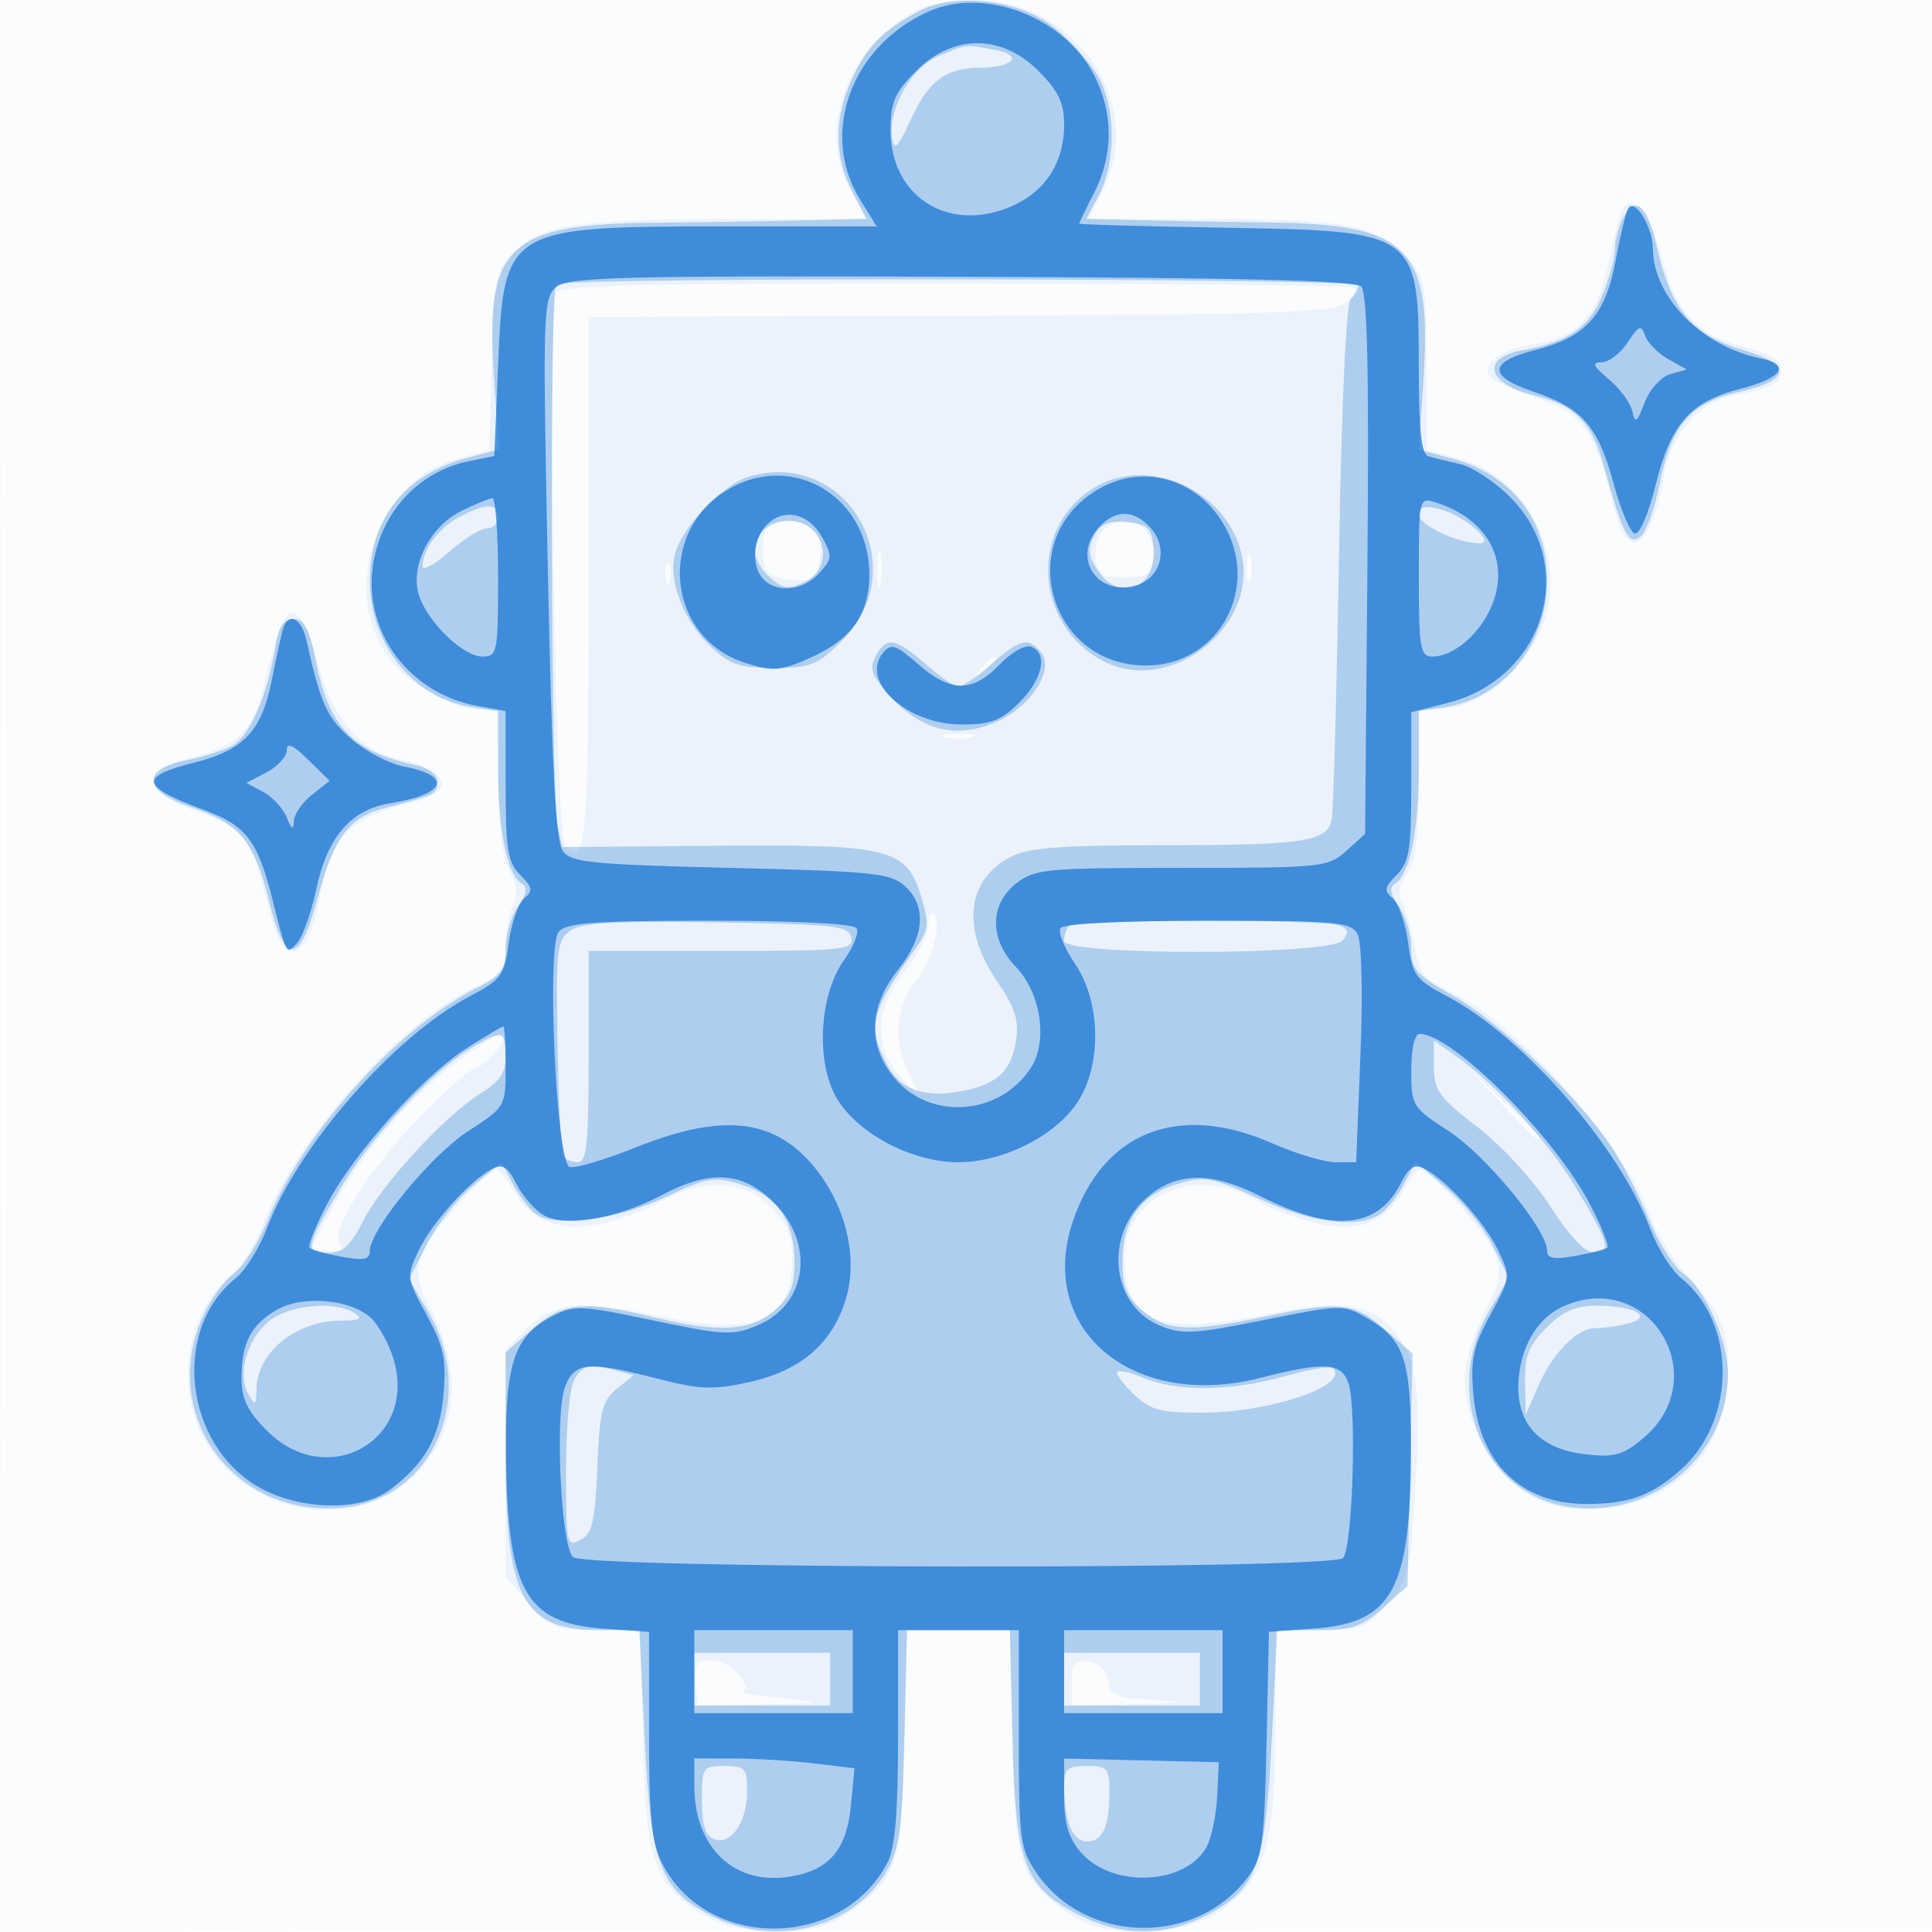 <svg xmlns="http://www.w3.org/2000/svg" width="256" height="256"><path fill="#1976D2" fill-opacity=".016" fill-rule="evenodd" d="M0 128.004v128.004l128.25-.254 128.25-.254.254-127.75L257.008 0H0zm.485.496c0 70.4.119 99.053.265 63.672s.146-92.98 0-128S.485 58.1.485 128.5"/><path fill="#1976D2" fill-opacity=".067" fill-rule="evenodd" d="M120.5 1.871c-8.897 5.525-12.233 16.134-7.511 23.879l1.982 3.25-18.236.024c-20.501.027-24.922.71-28.642 4.426-2.451 2.448-2.611 3.237-2.922 14.384l-.33 11.794-4.281 1.145c-10.88 2.91-15.787 18.177-8.645 26.898 2.63 3.212 8.202 6.321 11.335 6.325L66 94l.006 9.25c.004 6.214.492 10.182 1.487 12.09 1.051 2.015 1.195 3.375.494 4.684-.543 1.014-.987 3.409-.987 5.321 0 3.125-.45 3.694-4.447 5.629-9.894 4.79-23.517 20.163-27.758 31.323-1.044 2.748-3.009 5.87-4.367 6.938-5.24 4.122-7.044 13.051-4.051 20.047 4.918 11.494 21.118 14.577 29.234 5.563 4.916-5.459 5.572-13.078 1.782-20.684-2.302-4.619-2.463-5.578-1.376-8.202 1.166-2.814 8.497-10.966 9.851-10.953.347.004 1.401 1.358 2.341 3.009 3.211 5.644 10.03 5.965 19.886.937 5.683-2.9 10.441-2.569 13.982.971 2.22 2.22 2.923 3.851 2.923 6.778 0 8.176-4.773 10.405-16.815 7.851-11.163-2.368-14.795-2.095-18.262 1.371L67 178.846v30.084l3.104 3.535c2.883 3.284 3.515 3.535 8.906 3.535h5.802l.364 14.25c.403 15.852 1.319 18.83 7.037 22.901 4.907 3.495 15.081 3.849 19.695.686 7.03-4.82 7.557-6.345 7.914-22.906l.322-14.931h13.712l.322 14.931c.357 16.561.884 18.086 7.914 22.906 4.664 3.197 14.786 2.81 19.797-.758 5.695-4.055 7.064-8.656 7.089-23.829L169 216h5.896c5.46 0 6.119-.253 8.897-3.416 2.838-3.233 3.038-4.039 3.721-14.966.82-13.118.299-17.314-2.603-21.004-3.128-3.976-7.094-4.519-17.411-2.385-13.84 2.864-18.5.967-18.5-7.528 0-8.232 9.254-12.412 17.193-7.766 1.819 1.065 5.342 2.442 7.83 3.062 5.69 1.417 9.413.157 11.768-3.982.94-1.651 1.994-3.005 2.341-3.009 1.354-.013 8.685 8.139 9.851 10.953 1.087 2.624.926 3.583-1.376 8.202-3.199 6.419-3.297 11.05-.357 16.869 3 5.938 7.676 8.97 13.833 8.97 11.38 0 18.917-7.385 18.917-18.534 0-5.32-1.007-7.625-5.446-12.466-1.765-1.925-3.908-5.368-4.762-7.65-3.741-9.999-17.949-25.933-26.795-30.05-3.284-1.528-3.97-2.404-4.548-5.8-.375-2.2-1.099-4.795-1.61-5.767-.643-1.225-.454-2.445.616-3.973 1.138-1.623 1.545-4.785 1.545-11.983V94h2.55c5.833 0 12.616-6.005 14.402-12.75 2.276-8.598-3.181-18.249-11.592-20.499L189 59.585V48.308c0-10.891-.094-11.381-2.75-14.345-3.711-4.142-7.821-4.911-26.392-4.939L144.216 29l1.892-3.711C151.955 13.82 142.63-.005 129.054.004c-3.673.002-6.57.635-8.554 1.867m94.122 26.822c-.302.994-1.042 4.057-1.645 6.807-1.408 6.416-4.101 9.246-9.581 10.068-4.41.661-7.049 2.567-5.97 4.312.328.532 2.789 1.695 5.468 2.585 7.012 2.329 8.199 3.964 11.096 15.285 1.811 7.078 4.891 4.709 6.594-5.071.862-4.954 4.627-9.362 8.693-10.18 5.871-1.181 6.723-1.618 6.723-3.448 0-1.312-1.23-2.123-4.445-2.933-6.688-1.684-9.445-4.614-11.409-12.127-1.715-6.558-4.368-9.103-5.524-5.298M73.754 38.796c-1.32 1.591-.19 72.168 1.178 73.536C77.651 115.051 78 111.027 78 76.941V42l42.25-.143c50.912-.172 56.44-.355 58.33-1.923.808-.671 1.214-1.473.904-1.784-.311-.31-23.985-.584-52.61-.607-41.438-.034-52.263.221-53.12 1.253m27.636 31.631c-.302.785-.4 2.473-.219 3.75.255 1.799 1.055 2.393 3.545 2.634 2.738.265 3.311-.071 3.861-2.263.378-1.504.133-3.192-.588-4.061-1.571-1.894-5.881-1.933-6.599-.06m44.656.018c-.66.795-1.052 2.482-.873 3.75.27 1.905.934 2.305 3.827 2.305s3.557-.4 3.827-2.305C153.218 71.435 151.424 69 149 69c-.965 0-2.295.65-2.954 1.445M116.252 75.5c.011 2.2.216 2.982.455 1.738s.23-3.044-.02-4-.446.062-.435 2.262m48.943 0c.02 1.65.244 2.204.498 1.231s.237-2.323-.037-3-.481.119-.461 1.769m-77.037.5c0 1.375.227 1.938.504 1.25.278-.687.278-1.812 0-2.5-.277-.687-.504-.125-.504 1.25m-51.02 7.171c-.49 1.281-1.42 4.579-2.065 7.329-1.471 6.262-3.46 8.296-9.664 9.878-6.793 1.733-6.766 4.37.069 6.908 7.447 2.765 7.515 2.858 10.504 14.464 1.773 6.883 4.932 5.299 6.478-3.25 1.402-7.75 3.86-10.155 12.54-12.273 5.52-1.347 4.349-4.298-2.258-5.688-4.994-1.052-8.747-5.478-10.576-12.473-1.799-6.878-3.599-8.63-5.028-4.895m92.734 5.579c-1.243 1.586-1.208 1.621.378.378.963-.755 1.75-1.543 1.75-1.75 0-.823-.821-.294-2.128 1.372m-4.622 8.939c.963.252 2.537.252 3.5 0 .963-.251.175-.457-1.75-.457s-2.713.206-1.75.457M123 122.862c0 1.025-1.35 3.562-3 5.638-4.241 5.337-4.372 10.458-.371 14.5l2.475 2.5-1.546-3c-2.315-4.492-1.963-9.23.942-12.682 2.142-2.546 3.564-8.818 2-8.818-.275 0-.5.838-.5 1.862m-62.008 17.497c-6.343 4.656-13.049 12.395-16.736 19.312l-3.146 5.902 2.695.204c1.574.118 2.194-.117 1.492-.567-1.962-1.256 2.433-8.805 9.535-16.376 3.483-3.713 7.196-7.025 8.251-7.36 1.905-.605 4.706-4.497 3.202-4.449-.432.013-2.814 1.514-5.293 3.334m137.966 5.891c4.144 4.415 5.042 5.209 5.042 4.458 0-.16-2.137-2.298-4.75-4.75l-4.75-4.458zM92.197 223l.228 3 8.538-.168c8.51-.168 8.518-.17 2.537-.832-3.3-.365-5.647-.739-5.215-.832 1.902-.407-1.559-4.168-3.836-4.168-2.141 0-2.449.411-2.252 3m49.803-.07V226l8.25-.189c6.761-.155 7.223-.254 2.563-.548-4.967-.314-5.726-.638-6-2.561-.199-1.398-1.134-2.319-2.563-2.522-1.914-.271-2.25.139-2.25 2.75"/><path fill="#1976D2" fill-opacity=".291" fill-rule="evenodd" d="M121.5 1.608c-4.691 2.568-6.637 4.576-8.619 8.892-2.366 5.152-2.362 10.133.011 14.789L114.784 29l-8.142.196c-4.478.109-13.542.251-20.142.317-19.284.194-22.28 3.112-21.048 20.499l.676 9.539-4.352 1.164C53.655 62.887 49 68.796 49 76.933c0 8.399 5.679 15.492 13.407 16.746l3.593.583v7.625c0 8.087 1.215 14.01 3.115 15.184.831.514.697 1.359-.482 3.043-.898 1.282-1.633 3.797-1.633 5.588 0 2.784-.571 3.549-3.929 5.262-10.505 5.359-22.899 19.142-27.589 30.682-1.227 3.019-3.236 6.194-4.465 7.055s-3.075 3.417-4.103 5.682c-5.993 13.196 4.247 26.986 18.819 25.344 11.775-1.328 17.51-14.81 11.015-25.895L54.21 169.5l2.364-4.652c1.301-2.558 4.054-6.044 6.119-7.747l3.755-3.094 1.435 2.746c.789 1.511 2.151 3.323 3.026 4.027 2.465 1.984 10.861.908 17.452-2.235 5.304-2.53 6.23-2.684 9.754-1.629 4.789 1.435 7.158 4.844 7.158 10.301 0 3.267-.574 4.645-2.692 6.467-3.174 2.73-7.34 2.947-16.081.836-9.227-2.228-11.93-1.96-15.965 1.584L67 179.207v13.429C67 211.853 69.233 216 79.582 216h5.137l.701 14.25c.826 16.794 1.99 19.984 8.565 23.46 8.435 4.461 18.994 1.891 23.459-5.711 1.758-2.992 2.106-5.563 2.4-17.749l.344-14.25h13.624l.344 14.25c.404 16.738 1.56 19.816 8.829 23.5 5.696 2.887 11.512 2.879 17.002-.025 6.606-3.493 7.692-6.454 8.532-23.27l.723-14.455h5.363c4.512 0 5.882-.463 8.629-2.916l3.266-2.917.336-15.404.337-15.404-3.621-3.18c-4.127-3.623-6.015-3.823-16.052-1.696-9.788 2.073-12.923 1.917-16.081-.799-2.118-1.822-2.692-3.2-2.692-6.467 0-5.496 2.367-8.865 7.255-10.33 3.683-1.103 4.52-.952 10.834 1.959 7.176 3.307 13.457 4.03 16.275 1.872.875-.67 2.243-2.467 3.041-3.993l1.45-2.775 4.095 3.505c2.252 1.928 5.024 5.384 6.16 7.68l2.066 4.175-2.568 4.381c-6.482 11.061-.639 24.731 11.138 26.059 10.878 1.226 20.483-7.097 20.483-17.75 0-4.436-3.066-11.263-5.973-13.299-1.229-.861-3.268-4.109-4.531-7.218-1.264-3.109-3.564-7.527-5.111-9.818-4.367-6.467-14.768-16.325-20.841-19.752-4.864-2.745-5.5-3.472-5.5-6.286 0-1.75-.735-4.231-1.633-5.513-1.179-1.684-1.313-2.529-.482-3.043 1.9-1.174 3.115-7.097 3.115-15.184v-7.625l3.593-.583C199.321 92.425 205 85.332 205 76.933c0-8.109-4.656-14.046-12.703-16.199l-4.28-1.144.618-9.545c1.111-17.158-1.983-20.317-20.135-20.561-6.05-.082-14.049-.224-17.776-.316L143.949 29l1.701-3.25c2.305-4.402 2.209-11.596-.208-15.722-1.068-1.824-3.636-4.685-5.707-6.359-4.657-3.764-13.333-4.744-18.235-2.061m2.713 5.899c-3.556 1.544-6.586 7.031-5.99 10.845.266 1.701.778 1.178 2.462-2.516 2.309-5.064 4.625-6.828 8.999-6.851 4.515-.025 6.033-1.592 2.272-2.344-4.047-.809-3.834-.833-7.743.866m90.855 21.366c-.588 1.098-1.068 2.916-1.068 4.041s-.731 3.872-1.624 6.104c-1.743 4.356-4.52 6.288-10.626 7.394-5.649 1.022-4.723 4.481 1.604 5.995 5.379 1.288 7.583 3.553 9.206 9.462 2.459 8.95 3.277 10.511 4.829 9.223.736-.611 1.841-3.612 2.455-6.669 1.646-8.198 4.077-11.038 10.717-12.524 6.717-1.503 6.949-3.588.608-5.459-7.012-2.068-9.704-5.269-11.666-13.877-1.242-5.445-2.801-6.743-4.435-3.69M73.667 37.667c-.841.841-.653 67.822.201 71.703l.632 2.87 20.197-.173c23.43-.201 25.435.304 27.409 6.893 1.034 3.452.945 4.286-.711 6.62-6.085 8.576-6.525 10.333-3.877 15.455 1.712 3.311 4.93 4.479 9.815 3.562 4.742-.889 6.633-2.606 7.27-6.6.449-2.811-.043-4.38-2.504-7.997-4.763-6.999-4.029-13.434 1.881-16.49 2.257-1.167 6.651-1.51 19.345-1.51 19.441 0 22.541-.453 23.125-3.378.233-1.167.671-16.944.975-35.06.337-20.123.945-33.332 1.563-33.95.557-.557 1.012-1.372 1.012-1.812 0-.959-105.375-1.091-106.333-.133m25.685 25.45c-3.556 1.002-9.014 6.689-9.933 10.348-.876 3.491 1.149 8.747 4.67 12.12 2.595 2.487 3.838 2.915 8.46 2.915 4.894 0 5.768-.35 9.043-3.625 9.662-9.662.791-25.43-12.24-21.758m45.521 1.567c-8.567 5.317-7.793 18.203 1.378 22.946 8.638 4.467 20.226-4.298 18.33-13.863-1.723-8.695-12.403-13.617-19.708-9.083m-84.098 3.875C58.056 70.034 56 72.824 56 75.038c0 .643 1.591-.227 3.535-1.934s4.194-3.104 5-3.104S66 69.325 66 68.5c0-1.872-1.702-1.853-5.225.059M188 68.191c0 1.359 5.173 3.809 8.043 3.809 2.27 0-2.121-3.771-5.293-4.545-2.016-.492-2.75-.296-2.75.736M101.2 70.2c-1.776 1.776-1.46 4.254.804 6.304 1.656 1.498 2.438 1.616 4.5.676 4.322-1.969 2.801-8.18-2.004-8.18-1.155 0-2.64.54-3.3 1.2m43.795.809c-.899 1.679-.803 2.636.457 4.558 2.937 4.483 8.001 2.246 7.37-3.257-.269-2.344-.85-2.861-3.506-3.118-2.414-.234-3.458.205-4.321 1.817M36.481 85.75c-1.048 6.454-3.438 11.891-5.754 13.089-1.225.634-4.027 1.512-6.227 1.951-5.835 1.166-5.495 4.035.726 6.124 6.511 2.185 8.465 4.511 10.408 12.387 2.128 8.623 3.999 8.629 6.355.018 2.344-8.57 4.193-11.032 9.258-12.329 6.432-1.647 6.753-1.81 6.753-3.44 0-.837-1.227-1.78-2.75-2.112-8.578-1.873-11.633-5.033-13.408-13.87C40.978 83.264 40.311 82 38.907 82c-1.324 0-1.982 1.016-2.426 3.75m79.527 1.235c-.882 1.649-.507 2.586 2.215 5.535 4.1 4.441 8.935 5.448 14.189 2.955 4.414-2.095 7.333-6.872 5.528-9.047-1.702-2.051-2.751-1.801-6.593 1.572-1.879 1.65-3.835 3-4.347 3s-2.468-1.35-4.347-3c-4.011-3.522-5.206-3.704-6.645-1.015m-40.474 36.367c-1.743 1.274-1.887 2.601-1.654 15.228.141 7.608.478 14.189.747 14.626.27.437 1.139.794 1.932.794 1.186 0 1.441-2.477 1.441-14v-14h17.573c16.198 0 17.547-.137 17.237-1.75-.302-1.575-2.091-1.777-17.851-2.022-13.746-.214-17.927.028-19.425 1.124m66.133-.685c-.367.366-.667 1.266-.667 2 0 1.987 35.252 1.939 36.903-.05.889-1.071.785-1.523-.459-2-2.176-.835-34.938-.79-35.777.05m-79.591 16.428c-4.828 2.943-13.002 11.737-16.777 18.051-4.804 8.034-4.983 8.854-1.926 8.854 2.029 0 3.046-.9 4.717-4.177 2.524-4.947 10.87-14.017 15.573-16.924 2.549-1.575 3.337-2.751 3.337-4.981 0-3.473-.453-3.549-4.924-.823M190 141.373c0 3.092.685 4.039 5.75 7.949 3.28 2.532 7.443 7.067 9.691 10.558 2.571 3.992 4.608 6.12 5.857 6.12 2.313 0 1.935-1.292-2.563-8.758-3.506-5.82-10.484-13.511-15.485-17.067l-3.25-2.311zM35.712 175.012c-2.945 2.316-4.33 7.093-2.813 9.7.923 1.586 1.046 1.505 1.093-.712.102-4.841 5.25-8.988 11.192-9.015 2.509-.012 2.951-.252 1.816-.985-2.578-1.666-8.567-1.129-11.288 1.012m169.211.911c-2.371 2.371-2.908 3.74-2.841 7.25l.081 4.327 1.506-3.5c2.018-4.688 5.22-7.997 7.755-8.014 1.142-.007 3.127-.295 4.411-.638 3.301-.884.752-2.313-4.162-2.333-2.909-.011-4.528.686-6.75 2.908m-128.888 7.011c-.569 1.064-1.035 6.48-1.035 12.035 0 9.608.093 10.052 1.897 9.086 1.588-.85 1.954-2.413 2.25-9.623.306-7.452.652-8.851 2.578-10.41l2.225-1.802-2.225-.596c-3.598-.965-4.595-.735-5.69 1.31M148 181.877c0 .426 1.095 1.804 2.434 3.061 2.039 1.916 3.505 2.281 9.017 2.249 9.017-.052 19.441-3.628 17.176-5.893-.315-.315-3.202.165-6.415 1.067-7.219 2.025-14.183 2.096-18.744.19-1.907-.797-3.468-1.1-3.468-.674M92 222.5v3.5h18v-7H92zm49 0v3.5h18v-7h-18zm-48 16.031c0 3.283.453 4.706 1.645 5.163 2.231.856 4.355-2.257 4.355-6.385 0-3.01-.271-3.309-3-3.309-2.892 0-3 .163-3 4.531m48.014-1.781c.022 4.601 1.117 7.25 2.996 7.25 2.112 0 2.99-1.933 2.99-6.582 0-3.131-.252-3.418-3-3.418-2.609 0-2.998.358-2.986 2.75"/><path fill="#1976D2" fill-opacity=".741" fill-rule="evenodd" d="M123.007 1.539c-10.247 4.602-14.444 16.164-9.041 24.906L116.163 30H96.049c-28.99 0-29.296.187-30.049 18.36l-.5 12.064-3.377.688c-6.771 1.378-11.776 6.902-12.743 14.063-1.17 8.665 4.926 16.736 13.87 18.365l3.75.683v9.888c0 8.442.283 10.172 1.933 11.822 1.642 1.642 1.721 2.11.521 3.106-.777.644-1.694 3.287-2.037 5.873-.576 4.346-.973 4.886-5.244 7.144-9.998 5.288-22.681 19.804-26.798 30.671-.995 2.625-2.845 5.6-4.112 6.611-8.578 6.846-6.867 22.136 3.105 27.754 5.426 3.057 13.424 3.201 17.295.31 4.68-3.494 6.64-7.008 7.117-12.763.378-4.552.007-6.259-2.263-10.431-2.642-4.853-2.671-5.082-1.07-8.456 1.747-3.681 6.721-9.236 9.695-10.828 1.448-.775 2.084-.388 3.334 2.03.85 1.642 2.492 3.493 3.649 4.113 2.882 1.542 9.753.371 15.381-2.621 6.62-3.52 10.889-3.251 15.094.954 5.436 5.436 4.342 13.473-2.206 16.209-3.322 1.388-4.456 1.335-13.862-.649-9.584-2.021-10.446-2.056-13.371-.543-4.909 2.538-6.167 6.093-6.117 17.283.084 18.976 2.424 23.345 12.912 24.103l6.044.437.002 13.63c.001 11 .338 14.292 1.75 17.059 5.885 11.543 23.81 11.465 29.843-.129 1.012-1.945 1.405-6.632 1.405-16.75V216h16v14.352c0 13.234.176 14.613 2.253 17.696 6.471 9.601 21.201 9.932 28.142.633 1.877-2.514 2.14-4.425 2.425-17.635l.321-14.816 5.974-.432c10.437-.755 12.83-5.188 12.846-23.798.011-11.808-.866-14.457-5.727-17.295-3.219-1.88-3.398-1.878-13.753.206-9.277 1.867-10.875 1.951-13.814.723-6.542-2.733-7.401-12.156-1.556-17.074 3.909-3.289 8.465-3.315 14.84-.085 9.567 4.848 15.532 4.359 18.573-1.521 1.25-2.418 1.886-2.805 3.334-2.03 2.974 1.592 7.948 7.147 9.695 10.828 1.601 3.374 1.572 3.603-1.07 8.456-2.27 4.172-2.641 5.879-2.263 10.431.764 9.214 6.331 14.647 15.009 14.647 5.642 0 8.733-1.142 12.616-4.661 7.267-6.586 7.212-19.444-.108-25.287-1.267-1.011-3.117-3.986-4.112-6.611-4.117-10.867-16.8-25.383-26.798-30.671-4.271-2.258-4.668-2.798-5.244-7.144-.343-2.586-1.26-5.229-2.037-5.873-1.2-.996-1.121-1.464.521-3.106 1.648-1.648 1.933-3.38 1.933-11.744v-9.811l4.871-1.248c12.823-3.287 17.311-18.183 8.219-27.276-2.049-2.048-5.045-4.016-6.657-4.373-1.613-.356-3.495-.821-4.183-1.033-.901-.278-1.25-3.454-1.25-11.37 0-18.44-.039-18.468-25.75-18.904-10.588-.18-19.25-.422-19.25-.539s.9-1.977 2-4.135c2.551-5.004 2.544-10.513-.02-15.539-3.929-7.702-14.53-11.765-21.973-8.422M121.4 9.4c-2.851 2.851-3.4 4.12-3.4 7.865 0 8.543 7.267 13.433 15.367 10.339 4.938-1.886 7.633-5.808 7.633-11.108 0-2.87-.76-4.456-3.4-7.096-4.899-4.899-11.301-4.899-16.2 0m94.349 18.199c-.306.495-1.054 3.595-1.663 6.888-1.347 7.291-3.93 10.17-10.67 11.89-6.228 1.588-6.293 3.488-.19 5.537 6.406 2.15 8.519 4.565 10.549 12.058.949 3.501 2.219 6.529 2.823 6.729.63.209 1.813-2.531 2.772-6.417 2.001-8.107 4.619-11.083 11.232-12.762 5.561-1.412 6.768-3.198 2.719-4.023-7.826-1.594-14.263-8.145-14.305-14.558-.018-2.852-2.4-6.747-3.267-5.342M73.735 38.013c-1.787 1.448-1.837 3.079-1.149 37.269.53 26.265 1.056 36.215 1.985 37.487 1.107 1.517 3.862 1.793 22.245 2.231 18.815.448 21.198.697 23.083 2.405 2.945 2.67 2.621 6.665-.899 11.095-3.905 4.914-4.063 10.083-.44 14.389 4.732 5.624 13.893 4.927 18.02-1.371 2.317-3.537 1.367-9.92-2-13.434-3.491-3.644-3.468-8.24.055-11.011 2.459-1.935 3.924-2.073 21.944-2.073 18.618 0 19.399-.081 21.807-2.25l2.497-2.25.309-35.7c.22-25.57-.013-36.02-.822-36.829-.806-.807-15.971-1.179-52.948-1.301-44.948-.147-52.066.031-53.687 1.343m141.936 7.366c-.944 1.441-2.494 2.623-3.444 2.626-1.355.004-1.15.489.952 2.25 1.474 1.235 2.874 3.145 3.111 4.245.362 1.68.623 1.497 1.633-1.15.669-1.751 2.174-3.426 3.39-3.771l2.187-.622-2.449-1.37c-1.347-.754-2.722-2.149-3.055-3.1-.524-1.493-.842-1.371-2.325.892M96.299 64.96c-9.327 5.686-7.856 19.59 2.417 22.865 3.725 1.187 4.622 1.119 8.636-.657 5.25-2.322 7.647-5.517 7.832-10.441.401-10.662-10.035-17.164-18.885-11.767m49 0c-11.053 6.739-6.217 23.399 6.741 23.22 9.607-.133 15.104-10.512 10-18.881-3.7-6.07-10.86-7.926-16.741-4.339m-84.147 2.735c-4.058 2-6.7 6.986-5.736 10.828C56.305 82.062 61.26 87 63.923 87 65.894 87 66 86.463 66 76.5c0-5.775-.338-10.49-.75-10.477s-2.257.765-4.098 1.672M188 76.433c0 9.459.186 10.567 1.777 10.567 2.829 0 6.313-2.97 7.878-6.716 2.484-5.946-.535-11.535-7.405-13.707-2.236-.707-2.25-.647-2.25 9.856m-86.375-6.915c-1.912 1.912-2.126 5.581-.425 7.282 1.837 1.837 5.281 1.431 7.362-.868 1.709-1.889 1.741-2.302.371-4.75-1.78-3.183-5.046-3.926-7.308-1.664m43.95.4c-3.515 3.884-.363 8.998 4.755 7.714 3.469-.871 4.602-4.945 2.134-7.672-2.245-2.48-4.67-2.495-6.889-.042M37.528 83.25c-.226.688-.906 3.777-1.512 6.866-1.321 6.732-3.731 9.294-10.283 10.936-7.437 1.863-7.142 3.16 1.436 6.328 5.317 1.963 6.953 4.041 8.754 11.12 2.122 8.337 1.969 8.053 3.46 6.428.721-.786 1.853-3.975 2.515-7.088 1.487-6.982 4.6-10.576 9.895-11.423 7.336-1.173 8.196-3.634 1.697-4.853-1.943-.364-5.092-2.032-6.997-3.705-3.212-2.82-3.976-4.514-5.912-13.109-.642-2.85-2.338-3.683-3.053-1.5m79.51 3.204C113.871 90.271 120.139 96 127.481 96c3.831 0 5.199-.526 7.596-2.923 3.112-3.112 3.82-6.519 1.538-7.395-.762-.292-2.646.785-4.187 2.393-3.563 3.719-6.477 3.699-10.773-.073-2.912-2.557-3.591-2.784-4.617-1.548M38 99.405c0 .842-1.204 2.162-2.676 2.933l-2.677 1.403 2.233 1.195c1.228.657 2.629 2.178 3.113 3.379.646 1.605.897 1.74.944.508.034-.923 1.115-2.505 2.401-3.517l2.337-1.838-2.837-2.797C38.841 98.703 38 98.328 38 99.405m36.037 24.051c-1.631 1.965-.325 30.496 1.427 31.168.652.251 4.602-.912 8.778-2.584 11.844-4.743 18.776-3.817 24.148 3.227 3.82 5.008 5.267 11.597 3.697 16.836-1.762 5.883-5.945 9.498-12.755 11.022-4.8 1.074-6.528 1.011-12.212-.445-9.248-2.37-10.958-2.221-12.243 1.07-1.371 3.511-.569 20.958 1.037 22.564 1.589 1.589 100.456 1.716 102.042.13 1.272-1.272 1.849-20.017.713-23.194-.97-2.716-3.187-2.844-11.659-.674-16.835 4.313-29.667-6.354-24.872-20.677 3.999-11.943 14.041-15.89 26.458-10.399 3.109 1.375 6.88 2.5 8.38 2.5h2.727l.563-14.225c.327-8.258.165-14.97-.386-16-.859-1.604-2.773-1.775-19.856-1.775-11.298 0-19.15.395-19.513.982-.334.541.539 2.67 1.941 4.732 3.443 5.067 3.575 13.445.29 18.388C139.799 150.531 132.884 154 127 154c-5.923 0-12.796-3.473-15.83-8-3.111-4.643-2.777-13.935.677-18.786 1.254-1.76 1.999-3.653 1.657-4.207-.382-.618-7.889-1.007-19.441-1.007-15.254 0-19.047.276-20.026 1.456m-12.098 15.367c-5.844 3.707-15.066 13.977-18.586 20.701-1.543 2.946-2.591 5.569-2.329 5.828.262.258 2.164.785 4.226 1.17 2.93.547 3.75.384 3.75-.748 0-2.819 8.083-12.685 13.007-15.876 4.962-3.215 4.993-3.268 4.993-8.566 0-2.933-.137-5.332-.304-5.332-.168 0-2.308 1.271-4.757 2.823M187 141.832c0 4.698.138 4.92 4.993 8.066 4.869 3.156 13.007 13.047 13.007 15.81 0 1.052.898 1.22 3.75.705 2.063-.373 3.964-.87 4.226-1.105s-.8-2.864-2.359-5.842C205.924 150.503 192.409 137 188.132 137c-.686 0-1.132 1.902-1.132 4.832M36.775 173.505c-3.469 1.951-4.775 4.421-4.775 9.029 0 2.836.77 4.436 3.4 7.066 7.99 7.99 19.957 1.212 16.751-9.489-.623-2.082-2.003-4.572-3.065-5.533-2.67-2.416-8.95-2.964-12.311-1.073m170.725-.56c-3.449 1.412-5.718 4.813-6.228 9.331-.678 6.017 2.443 9.712 8.807 10.429 3.848.434 4.98.116 7.683-2.158 9.372-7.886 1.017-22.218-10.262-17.602M92 221.5v5.5h21v-11H92zm49 0v5.5h21v-11h-21zm-49 15.099c0 8.245 5.289 13.265 12.707 12.061 5.168-.839 7.48-3.546 8.044-9.424l.474-4.931-5.362-.644c-2.95-.354-7.725-.648-10.613-.652L92 233zm49 1.352c0 3.686.57 5.594 2.25 7.527 4.15 4.776 13.92 4.309 16.652-.795.644-1.203 1.266-4.21 1.384-6.685l.214-4.498-10.25-.243-10.25-.243z"/></svg>